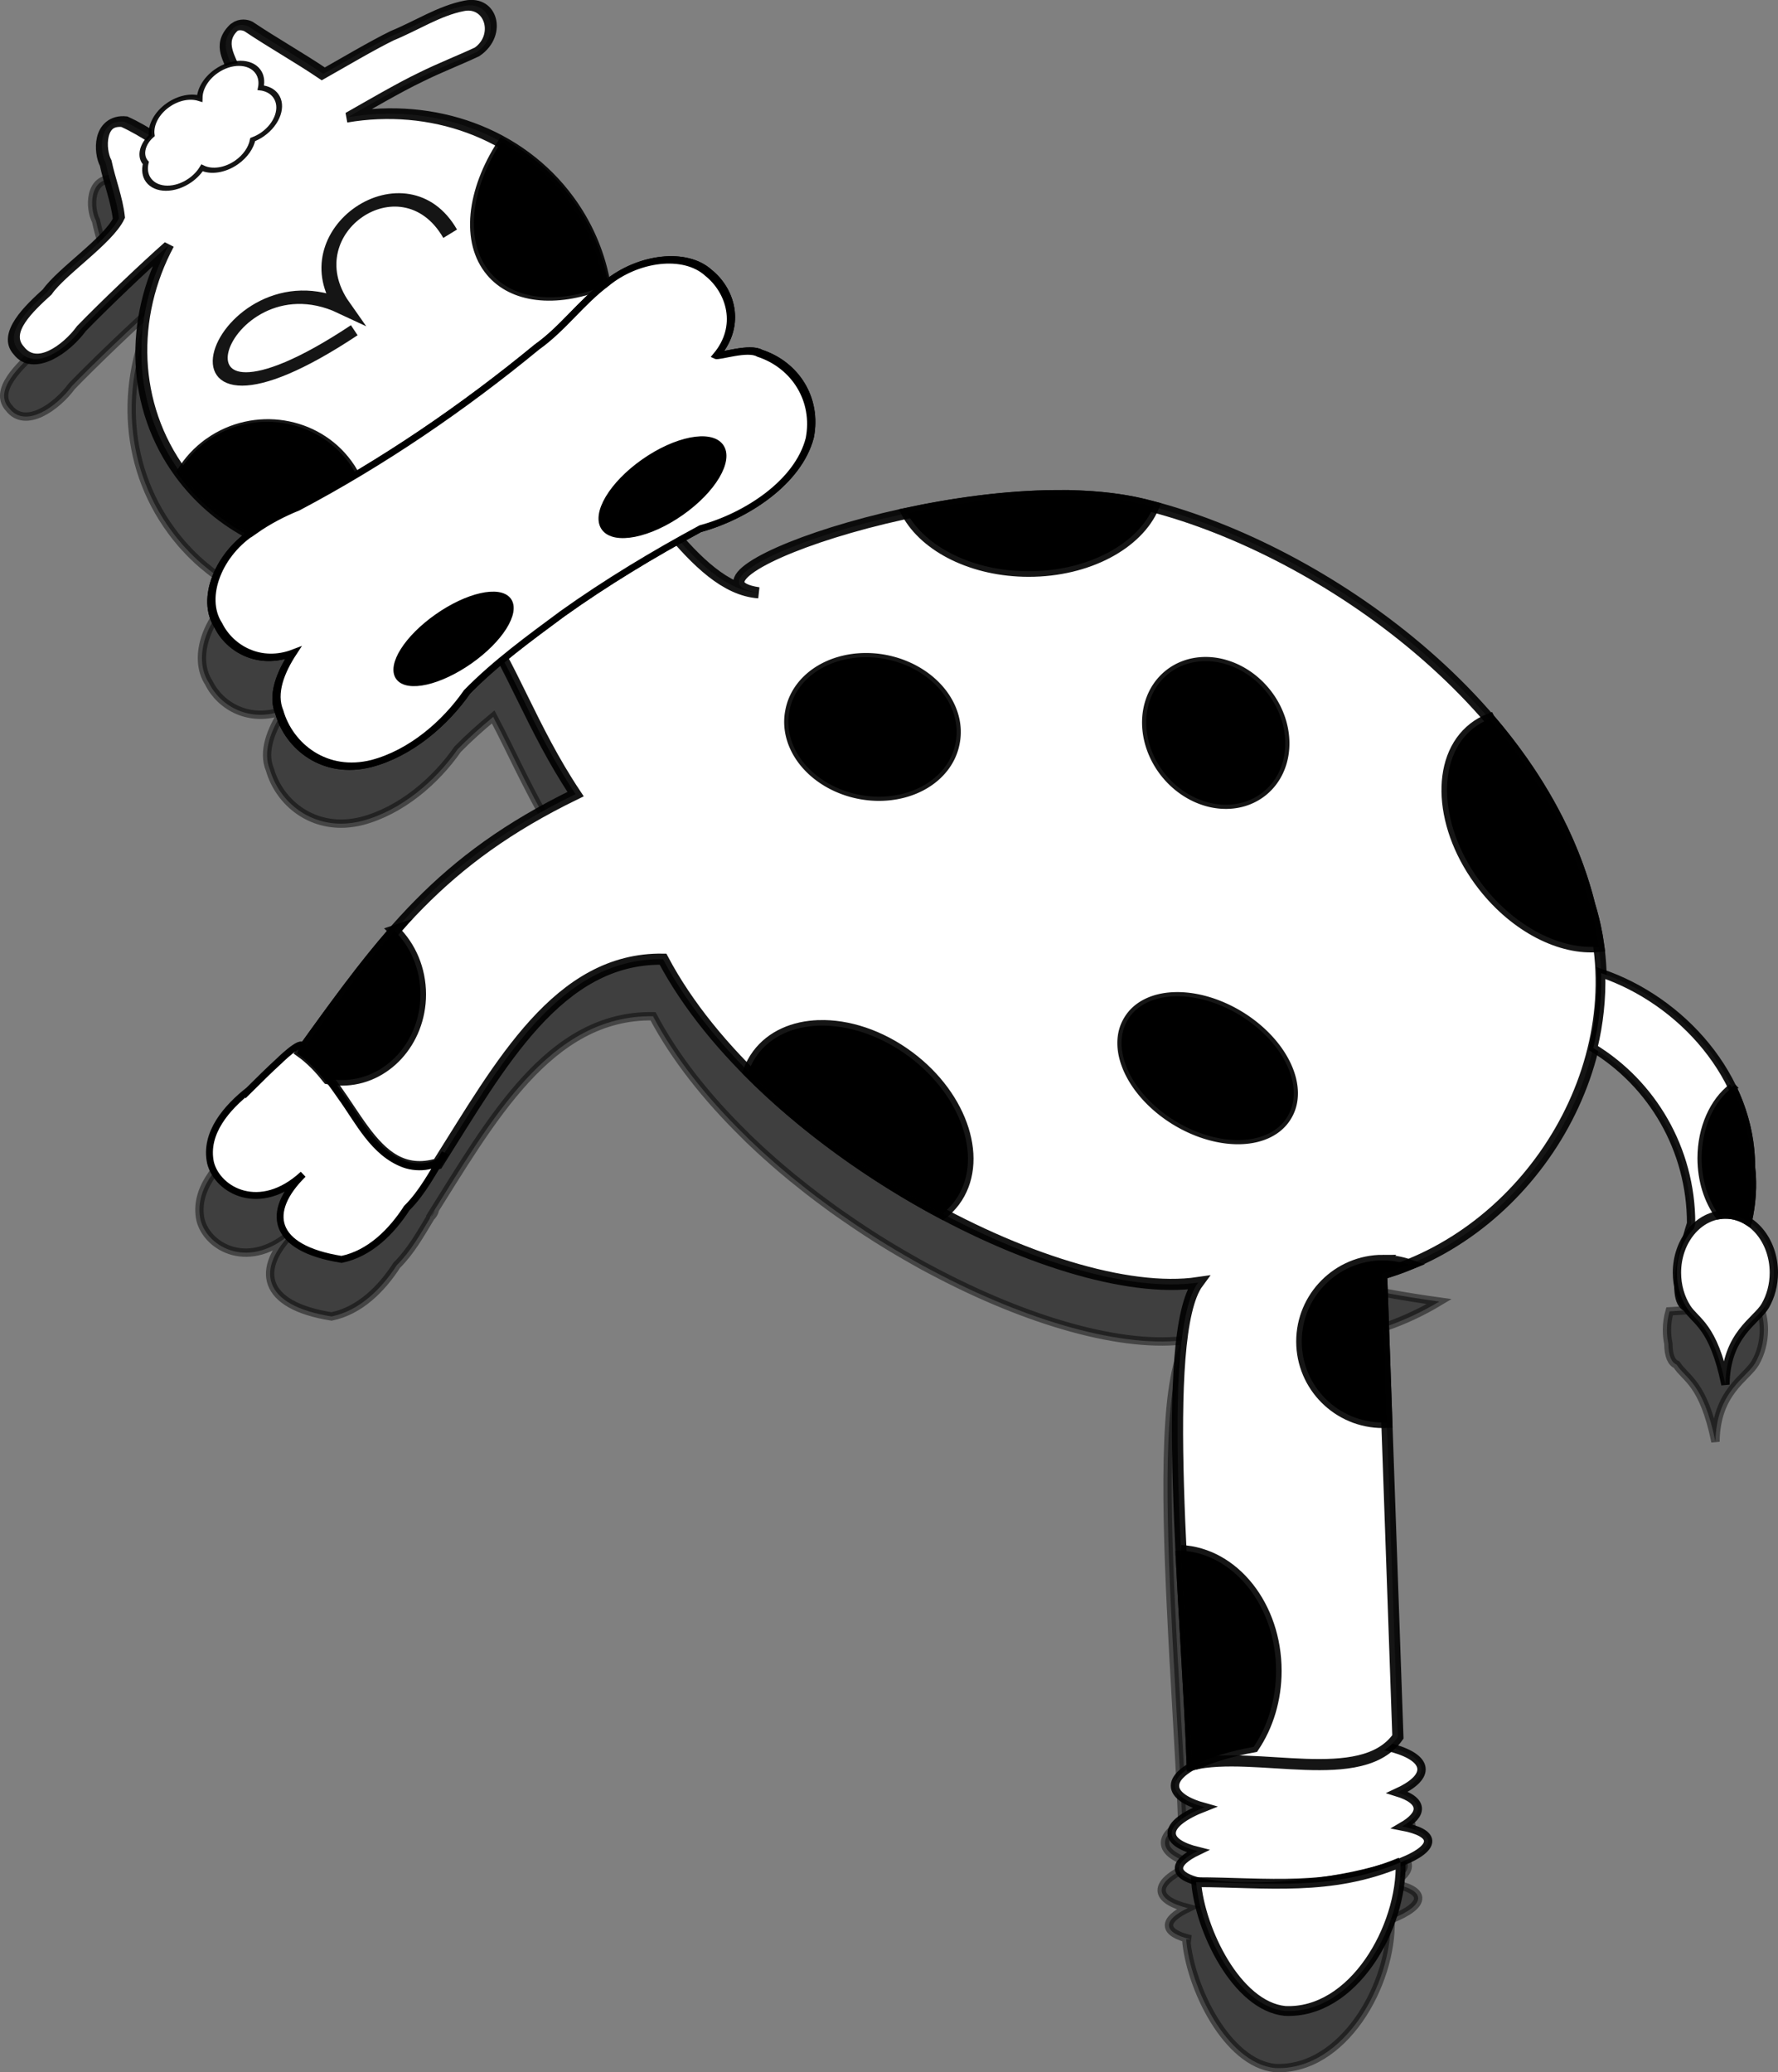 <?xml version="1.0" encoding="UTF-8" standalone="no"?>
<!-- Created with Inkscape (http://www.inkscape.org/) -->
<svg xmlns:rdf="http://www.w3.org/1999/02/22-rdf-syntax-ns#" xmlns="http://www.w3.org/2000/svg" xmlns:cc="http://web.resource.org/cc/" xmlns:dc="http://purl.org/dc/elements/1.1/" xmlns:svg="http://www.w3.org/2000/svg" xmlns:inkscape="http://www.inkscape.org/namespaces/inkscape" xmlns:sodipodi="http://sodipodi.sourceforge.net/DTD/sodipodi-0.dtd" xmlns:ns1="http://sozi.baierouge.fr" xmlns:xlink="http://www.w3.org/1999/xlink" id="svg3915" viewBox="0 0 639.34 745.07" version="1.1" inkscape:version="0.91 r13725">
  <rect x="0" y="0" width="639.34" height="745.07" fill="#808080" stroke="none"/>
  <g id="layer1" transform="translate(-30.328 -159.83)">
    <path id="path3549" style="opacity:.508;stroke-opacity:.915;stroke:#000000;stroke-width:3;fill:#000000" d="m113.74 189.49c-0.911 0.002-1.872 0.233-2.688 0.844-0.109 0.081-0.209 0.155-0.312 0.25-4.631 4.616-2.524 9.002-0.75 13.062-1.83 0.436-3.67 1.248-5.406 2.469-3.743 2.632-5.911 6.428-5.969 9.781-3.267-1.011-7.635-0.224-11.375 2.406-4.214 2.963-6.384 7.372-5.844 11-0.095 0.083-0.19 0.165-0.281 0.25-3.088-1.911-6.219-3.769-9.594-5.281-9.385-0.949-8.987 10.641-6.687 14.906 1.415 6.676 3.958 12.897 4.75 19.812-3.793 8.011-20.616 19.158-25.75 26.531-6.321 5.776-16.049 14.708-10.219 21.062 5.835 7.568 17.155-0.537 22.531-7.906 7.713-7.998 22.809-22.443 31.25-29.875-13.934 26.089-13.287 57.573 4.5 81.781 0.403 0.548 0.803 1.091 1.219 1.625 0.023 0.029 0.04 0.064 0.062 0.094 0.394 0.504 0.814 1.008 1.219 1.5 0.207 0.251 0.415 0.502 0.625 0.75 0.265 0.313 0.512 0.629 0.781 0.938 0.092 0.105 0.189 0.208 0.281 0.312 0.307 0.347 0.625 0.691 0.937 1.031 0.099 0.108 0.213 0.205 0.313 0.312 0.355 0.382 0.701 0.783 1.062 1.156 0.123 0.127 0.251 0.249 0.375 0.375 0.342 0.348 0.683 0.691 1.031 1.031 0.153 0.149 0.315 0.29 0.469 0.438 0.324 0.311 0.639 0.633 0.969 0.938 0.183 0.17 0.378 0.332 0.562 0.5 0.303 0.275 0.6 0.543 0.906 0.812 0.217 0.19 0.436 0.375 0.656 0.562 0.784 0.673 1.597 1.331 2.406 1.969 0.281 0.221 0.559 0.439 0.844 0.656 3.29 2.519 6.771 4.744 10.406 6.688-12.07 8.414-17.71 23.742-11.562 33.094 4.096 8.306 14.664 14.54 26.906 9.844-4.597 7.001-7.698 14.876-4.969 21.344 3.11 10.803 13.288 20.076 27.031 19.375 0.982-0.05 1.984-0.158 3-0.312 1.017-0.155 2.045-0.359 3.094-0.625 14.019-3.702 26.417-14.345 34.375-25.781 3.997-4.088 8.319-7.933 12.781-11.625 7.56 14.243 14.557 31.084 26.031 48.281-29.314 14.265-48.157 29.816-65.125 49.125-0.107 0.121-0.206 0.253-0.313 0.375-1.185 1.353-2.362 2.734-3.531 4.125-0.1 0.119-0.212 0.224-0.312 0.344-0.095 0.114-0.186 0.23-0.281 0.344-0.127 0.152-0.248 0.316-0.375 0.469-0.737 0.885-1.485 1.755-2.219 2.656-1.33 1.633-2.643 3.313-3.969 5-0.396 0.504-0.792 0.991-1.188 1.5-0.055 0.071-0.101 0.147-0.156 0.219-1.257 1.617-2.518 3.269-3.781 4.938-0.122 0.161-0.253 0.308-0.375 0.469-0.707 0.935-1.414 1.892-2.125 2.844-1.106 1.481-2.224 2.978-3.344 4.5-0.852 1.159-1.731 2.348-2.594 3.531-0.119 0.163-0.224 0.337-0.344 0.5-2.8 3.844-5.63 7.757-8.594 11.875 2.557-6.782-6.343 1.526-7.969 3.125-3.738 3.398-7.284 6.95-10.875 10.5-7.792 6.15-16.09 15.402-13.812 26.125 2.494 9.974 17.805 18.499 33.312 4.156-13.586 13.388-11.434 26.556 13.812 30.562 10.162-2.08 18.026-10.017 23.469-18.438 5.015-4.958 8.515-11.26 12.188-17.312-0.133 0.13-0.292 0.256-0.438 0.375 22.293-35.406 43.09-73.113 80.375-72.562 7.816 14.787 19.188 29.128 32.688 42.406 0.608 0.598 1.196 1.219 1.812 1.812 1.051 1.012 2.113 2.002 3.188 3 0.234 0.217 0.453 0.44 0.687 0.656 0.753 0.695 1.517 1.374 2.281 2.062 1.908 1.718 3.841 3.42 5.812 5.094 0.101 0.086 0.211 0.164 0.312 0.25 0.248 0.21 0.502 0.416 0.75 0.625 0.791 0.665 1.575 1.343 2.375 2 0.247 0.203 0.503 0.392 0.75 0.594 1.135 0.926 2.285 1.839 3.438 2.75 0.511 0.404 1.017 0.817 1.531 1.219 0.229 0.178 0.458 0.354 0.688 0.531 0.972 0.753 1.955 1.508 2.937 2.25 1.199 0.905 2.412 1.8 3.625 2.688 0.698 0.511 1.391 1.026 2.094 1.531 0.952 0.684 1.915 1.358 2.875 2.031 0.123 0.086 0.252 0.164 0.375 0.25 2.839 1.985 5.698 3.929 8.594 5.812 0.499 0.325 0.999 0.647 1.5 0.969 0.667 0.429 1.331 0.858 2 1.281 2.028 1.281 4.048 2.522 6.094 3.75 0.123 0.074 0.252 0.145 0.375 0.219 0.156 0.093 0.313 0.188 0.469 0.281 1.185 0.707 2.373 1.406 3.563 2.094 0.092 0.053 0.189 0.103 0.281 0.156 0.896 0.517 1.789 1.025 2.688 1.531 0.889 0.501 1.766 1.01 2.656 1.5 0.282 0.155 0.562 0.315 0.844 0.469 1.054 0.576 2.132 1.127 3.188 1.688 34.179 18.167 68.817 28.183 91.969 24.781-8.657 11.683-8.251 53.148-6.188 96.344 0.016 0.333 0.046 0.667 0.063 1 0.29 6.002 0.574 12.014 0.906 18 0.056 1.017 0.131 2.017 0.188 3.031 0.624 11.105 1.263 22.03 1.812 32.25 0.095 1.765 0.193 3.654 0.281 5.375 0.109 2.134 0.216 4.317 0.313 6.375 0.177 3.781 0.347 7.457 0.469 10.938 0.626-0.147 1.257-0.287 1.906-0.406-5.092 2.453-8.094 5.219-8.094 8 0 3.223 4.042 5.889 10.688 7.719-7.469 2.915-12.014 6.282-11.875 9.469 0.118 2.71 3.633 4.857 9.375 6.281-4.375 2.101-6.878 4.301-6.75 6.344 0.132 2.106 3.01 3.773 7.844 4.875-0.554-0.005-1.101-0.03-1.656-0.031 1.357 17.137 14.56 44.538 31.906 46.312 24.554 1.16 42.253-30.055 41.594-53.438 6.318-2.504 10.062-5.257 9.906-7.75-0.145-2.312-3.623-4.065-9.344-5.156 3.641-2.127 5.719-4.344 5.625-6.5-0.104-2.38-2.8-4.345-7.344-5.75 5.438-2.517 8.687-5.397 8.687-8.281 0-3.41-4.525-6.177-11.875-8 1.254-1.046 2.394-2.264 3.375-3.656-1.947-55.469-3.896-110.94-5.844-166.41 1.697-0.488 3.371-1.019 5.031-1.594 6.737-2.337 13.2-5.377 19.281-9.031-203.08-28.035-371.93-196.73-399.84-419.06-0.177-1.411-0.349-2.827-0.5-4.25-1.462 0.838-3.224 1.858-4.469 2.562-8.752-5.899-18.1-11.125-26.875-17-0.665-0.339-1.526-0.565-2.438-0.562zm71.469 407.91c0.675-0.661 1.186-1.45 1.469-2.406-0.499 0.791-0.98 1.601-1.469 2.406zm477.47 31.062c-10.708 1.344-21.38 2.287-32 2.844-0.59 2.081-0.938 4.298-0.938 6.625 0 1.722 0.171 3.399 0.5 5 0.034 4.411 1.186 6.815 2.969 7.531 0.01 0.012 0.023 0.019 0.031 0.031 3.185 5.069 9.579 6.368 13.938 27.688 0.233-18.052 11.17-22.901 14.312-28.344 1.95-3.378 3.094-7.488 3.094-11.906 0-3.416-0.693-6.623-1.906-9.469z"/>
    <g id="g3551" transform="translate(76.578 36.941)">
      <path id="path3553" style="stroke-opacity:.915;stroke:#000000;stroke-width:3;fill:#ffffff" d="m429.5 748.69c-2.885 0.018-5.847 0.109-8.906 0.312-24.475 1.625-44.344 8.77-44.344 15.938 0 3.223 4.042 5.889 10.688 7.719-7.47 2.915-12.014 6.282-11.875 9.469 0.118 2.71 3.633 4.857 9.375 6.281-4.376 2.101-6.878 4.301-6.75 6.344 0.356 5.679 20.703 8.045 45.438 5.281 24.734-2.764 44.512-9.634 44.156-15.312-0.145-2.311-3.624-4.065-9.344-5.156 3.641-2.127 5.719-4.344 5.625-6.5-0.104-2.38-2.8-4.345-7.344-5.75 5.438-2.517 8.688-5.397 8.688-8.281 0-6.272-15.208-10.473-35.406-10.344z"/>
      <path id="path3555" style="stroke-opacity:.915;stroke:#000000;stroke-width:4;fill:#ffffff" d="m164.97 282.03c-10.782 19.582-69.21 39.782-39.625 62.812 12.157 16.466 19.449 39.694 35.375 63.562-48.595 23.647-68.396 50.8-98.625 92.812 18.968 13.631 24.453 47.324 49.031 40.125 22.541-35.702 43.383-74.15 81.031-73.594 35.077 66.361 141.52 123.76 192.44 116.28-14.133 19.073-4.115 117.46-2.156 173.31 22.774-5.359 61.009 8.42 73.969-9.969-1.947-55.469-3.897-110.94-5.844-166.41 54.358-15.639 91.759-77.468 74.844-132.59-18.494-74.736-99.984-129.53-160.5-144.16-60.516-14.624-175.08 26.293-138.37 31.815-23.918-1.671-41.689-41.983-61.564-54.002z"/>
      <g id="g3557" transform="matrix(.605 -.425 .328 .447 347.88 -81.36)">
        <path id="path3559" style="stroke-opacity:.915;stroke:#000000;stroke-width:6.248;fill:#ffffff" d="m-509.28-5.344c-0.184 0.007-0.373 0.03-0.562 0.062-10.973 2.518-10.099 15.549-12.438 24.219-5.256 8.872-5.99 19.724-11.5 28.375-9.357 3.196-24.628 6.001-32.344-2.844-4.836-13.336-7.844-27.648-13.469-40.719-9.47-11.139-18.309 6.351-19.219 15.031-3.805 11.32-6.011 23.161-10.688 34.188-10.552 7.886-37.824 6.83-49.326 12.384-11.517 1.965-29.265 5.106-28 20.531 0.299 17.223 19.111 16.984 30.875 11.688 14.813-3.8 42.859-9.426 58.014-11.634-36.086 24.041-60.625 71.164-60.625 125.34 0 78.56 51.581 142.31 115.16 142.31 63.575 0 115.19-63.752 115.19-142.31 0-55.115-25.389-102.95-62.5-126.59 11.31 1.456 29.05 3.432 40.194 5.969 9.904 2.012 19.565 5.247 29.344 7.562 14.255 0.227 20.526-22.07 8.156-29.25-11.13-6.682-24.52-7.238-36.71-10.976-10.445-2.242-27.477-4.052-38.069-5.438-4.816-17.786-10.828-35.226-15.688-53-0.906-2.379-3.025-5.016-5.781-4.906z"/>
        <path id="path3561" style="stroke-opacity:.915;stroke:#000000;stroke-width:3;fill:#ffffff" d="m-557.65 11.238c-6.966 0-12.902 4.243-15.219 10.156-5.774 0.803-10.219 5.579-10.219 11.344 0 0.321 0.035 0.623 0.062 0.938-2.424 2.728-3.906 6.23-3.906 10.094 0 8.62 7.302 15.625 16.281 15.625 3.013 0 5.829-0.784 8.25-2.156 2.358 5.835 8.249 9.969 15.156 9.969 5.241 0 9.899-2.395 12.875-6.094 1.682 0.565 3.461 0.906 5.344 0.906 8.98 0 16.281-7.005 16.281-15.625 0-3.7-1.351-7.104-3.594-9.781 2.235-2.674 3.594-6.057 3.594-9.75 0-8.62-7.302-15.625-16.281-15.625-6.189 0-11.563 3.331-14.312 8.219-2.752-4.881-8.129-8.219-14.312-8.219z"/>
        <g id="g3563">
          <path id="path3565" style="stroke:#000000;stroke-width:4.312px;fill:#000000" d="m-645.99 269.47c-20.846-1.635-40.84 15.642-41.663 36.68-2.188 16.507 4.33 36.711 21.437 42.483-10.619 5.561-20.298 13.94-22.503 26.316-6.015 21.906-0.332 50.471 21.369 61.604 18.247 9.083 40.286 6.236 58.121-2.384 19.468-4.811 39.788-5.237 59.77-5.911 26.343-0.262 52.655 2.204 78.66 6.296 21.634 10.485 51.795 11.885 69.045-7.388 14.013-17.607 15.338-44.117 4.698-63.643-2.435-7.481-16.739-12.968-17.464-14.945 18.549-6.585 24.101-29.269 20.529-46.824-3.071-20-23.228-34.395-43.094-32.376-15.501 0.631-29.953 7.709-45.55 7.827-46.408 4.702-93.593 3.857-139.59-3.936-7.686-2.385-15.707-3.799-23.767-3.8z"/>
          <path id="path3567" style="stroke:#000000;stroke-width:4.312px;fill:#ffffff" d="m-645.99 269.47c-20.846-1.635-40.84 15.642-41.663 36.68-2.188 16.507 4.33 36.711 21.437 42.483-10.619 5.561-20.298 13.94-22.503 26.316-6.015 21.906-0.332 50.471 21.369 61.604 18.247 9.083 40.286 6.236 58.121-2.384 19.468-4.811 39.788-5.237 59.77-5.911 26.343-0.262 52.655 2.204 78.66 6.296 21.634 10.485 51.795 11.885 69.045-7.388 14.013-17.607 15.338-44.117 4.698-63.643-2.435-7.481-16.739-12.968-17.464-14.945 18.549-6.585 24.101-29.269 20.529-46.824-3.071-20-23.228-34.395-43.094-32.376-15.501 0.631-29.953 7.709-45.55 7.827-46.408 4.702-93.593 3.857-139.59-3.936-7.686-2.385-15.707-3.799-23.767-3.8zm78.579 131.55c0 9.698-14.284 17.569-31.884 17.569s-31.884-7.871-31.884-17.569c0-9.698 14.284-17.569 31.884-17.569s31.884 7.871 31.884 17.569zm127.54-2.603c0 11.135-15.159 20.172-33.836 20.172-18.678 0-33.836-9.037-33.836-20.172s15.159-20.172 33.836-20.172c18.678 0 33.836 9.037 33.836 20.172z"/>
        </g>
        <path id="path3569" style="stroke-opacity:.915;stroke:#000000;stroke-width:7.81;fill:#ffffff" d="m-549.42 200.17c-125.94-4.449-29.314-92.97 2.202-16.653 0.851-60.066 68.205-58.487 63.172 1.192"/>
        <path id="path3571" style="stroke-opacity:.915;stroke:#000000;stroke-width:3;fill:#000000" d="m-638.5 204.09c-7.144 0-13.913 2.051-20.031 5.688-0.004 0.5-0.031 0.998-0.031 1.5 0 20.69 3.629 40.352 10.062 58.094 0.837 0.005 1.659 0.028 2.5 0.094 8.06 0.002 16.095 1.428 23.781 3.812 0.479 0.081 0.959 0.139 1.438 0.219l30.812 2.344c0.225-2.576 0.312-4.782 0.312-7.375 0-35.53-21.879-64.375-48.844-64.375z"/>
        <path id="path3573" style="stroke-opacity:.915;stroke:#000000;stroke-width:3.952;fill:#000000" d="m-437.59 155.06c-25.803 13.629-43.152 38.88-41.906 65.031 1.123 23.575 17.071 41.864 39.781 49.438 0.491-0.042 0.976-0.064 1.469-0.094 6.446-17.755 10.031-37.448 10.031-58.156 0-19.971-3.358-38.964-9.375-56.219z"/>
      </g>
      <path id="path3575" style="stroke:#000000;stroke-width:2.478;fill:#ffffff" d="m43.25 514.84c-7.792 6.15-16.082 15.373-13.804 26.096 2.494 9.974 17.792 18.499 33.3 4.156-13.586 13.388-11.43 26.585 13.817 30.592 10.162-2.08 18.026-10.017 23.469-18.438 5.683-5.618 9.409-13.001 13.66-19.741-1.51 5.098-9.469 5.83-14.592 3.973-11.015-4.059-16.353-15.48-22.824-24.413-4.022-5.843-8.375-11.654-14.181-15.85 2.557-6.782-6.322 1.499-7.948 3.099-3.738 3.398-7.305 6.976-10.896 10.526z"/>
      <path id="path3577" style="stroke-opacity:.915;stroke:#000000;stroke-width:3.537;fill:#ffffff" d="m457.38 792.44c-25.138 10.655-48.152 7.221-73.5 7.156 1.357 17.137 14.57 44.526 31.917 46.301 24.565 1.16 42.26-30.071 41.583-53.458z"/>
      <path id="path3579" style="stroke-opacity:.915;stroke:#000000;stroke-width:3;fill:#ffffff" d="m529.47 472.75c0.303 9.079-0.702 18.138-2.812 26.938 21.064 12.838 35.187 36.279 35.188 63.062-18.712 59.239 26.331 20.848 21.528-20.281-0-32.469-25.18-60.013-53.903-69.719z"/>
      <path id="path3581" style="stroke-opacity:.915;stroke:#000000;stroke-width:3;fill:#ffffff" d="m574.19 559.56c-9.615 0-17.438 9.368-17.438 20.906 0 4.711 1.304 9.06 3.502 12.558 3.185 5.069 9.577 6.348 13.936 27.668 0.232-18.052 11.172-22.886 14.314-28.329 1.95-3.378 3.092-7.478 3.092-11.896 0-11.538-7.791-20.906-17.406-20.906z"/>
      <path id="path3583" style="stroke-opacity:.915;stroke:#000000;stroke-width:3;fill:#000000" d="m576.66 513.88c-6.576 4.989-11.031 14.518-11.031 25.438 0 7.97 2.377 15.178 6.219 20.438 0.766-0.124 1.55-0.188 2.344-0.188 2.895 0 5.63 0.873 8.031 2.375 1.376-6.145 1.94-12.761 1.156-19.469 0-10.146-2.461-19.803-6.719-28.594z"/>
      <path id="path3585" style="stroke-opacity:.915;stroke:#000000;stroke-width:4;fill:#000000" d="m378.41 680.38c1.305 27.323 3.272 55.328 4.031 76.969 0.636-0.15 1.278-0.286 1.938-0.406 0.029-0.014 0.065-0.018 0.094-0.031 4.989-2.385 11.956-4.501 20.094-5.969 5.01-7.456 8.031-16.953 8.031-27.312 0-23.292-15.178-42.278-34.188-43.25z"/>
      <path id="path3587" style="stroke-opacity:.915;stroke:#000000;stroke-width:4;fill:#000000" d="m333.38 301.09c-17.496 0.124-36.274 2.675-53.438 6.344 6.68 12.165 23.726 20.844 43.719 20.844 21.219 0 39.16-9.779 44.875-23.125-1.213-0.321-2.427-0.648-3.625-0.938-9.456-2.285-20.22-3.205-31.531-3.125zm155.94 80.312c-2.018 0.798-3.917 1.861-5.656 3.219-14.008 10.935-12.477 36.341 3.406 56.688 11.795 15.11 28.196 23.189 41.594 21.875-0.672-4.968-1.747-9.914-3.25-14.812-6.127-24.762-19.19-47.321-36.094-66.969zm-393.72 76.125c-11.159 12.699-21.508 27.021-33.5 43.688 0.727 0.522 1.437 1.078 2.125 1.656 0.592 0.497 1.153 0.998 1.719 1.531 0.086 0.081 0.164 0.168 0.25 0.25 0.321 0.308 0.655 0.619 0.969 0.938 0.308 0.311 0.607 0.619 0.906 0.938 0.474 0.506 0.948 1.036 1.406 1.562 0.126 0.144 0.25 0.292 0.375 0.438 0.618 0.723 1.223 1.47 1.812 2.219 0.004 0.005 0.027-0.005 0.031 0 1.615 0.312 3.272 0.469 4.969 0.469 15.619 0 28.281-13.795 28.281-30.812 0-9.074-3.615-17.228-9.344-22.875zm152.62 34.125c-9.101 0.279-17.098 3.729-22.031 10.344-1.43 1.917-2.528 4.009-3.312 6.219 19.879 20.021 44.686 37.709 69.75 51.031 1.635-1.279 3.109-2.771 4.375-4.469 10.524-14.112 3.196-37.396-16.344-51.969-10.381-7.742-22.123-11.472-32.438-11.156zm202.78 84.39c-16.083 0-29.156 13.073-29.156 29.156s13.073 29.125 29.156 29.125c0.482 0 0.962-0.008 1.438-0.031-0.624-17.771-1.251-35.542-1.875-53.312 3.33-0.958 6.587-2.083 9.781-3.375-2.938-0.999-6.07-1.562-9.344-1.562z"/>
      <path id="path3589" style="stroke-opacity:.915;stroke:#000000;stroke-width:3;fill:#000000" d="m309.1 409.45a30.404 24.703 0 1 1 -60.807 0 30.404 24.703 0 1 1 60.807 0z" transform="matrix(.982 .191 -.191 .982 72.007 -71.06)"/>
      <path id="path3591" style="stroke-opacity:.915;stroke:#000000;stroke-width:3;fill:#000000" d="m439.58 392.99a23.436 27.236 0 1 1 -46.872 0 23.436 27.236 0 1 1 46.872 0z" transform="matrix(.78 -.626 .626 .78 -179.69 340.38)"/>
      <path id="path3593" style="stroke-opacity:.915;stroke:#000000;stroke-width:3;fill:#000000" d="m428.18 512.07a33.571 22.169 0 1 1 -67.141 0 33.571 22.169 0 1 1 67.141 0z" transform="matrix(.854 .52 -.52 .854 317.28 -135.57)"/>
    </g>
  </g>
</svg>
